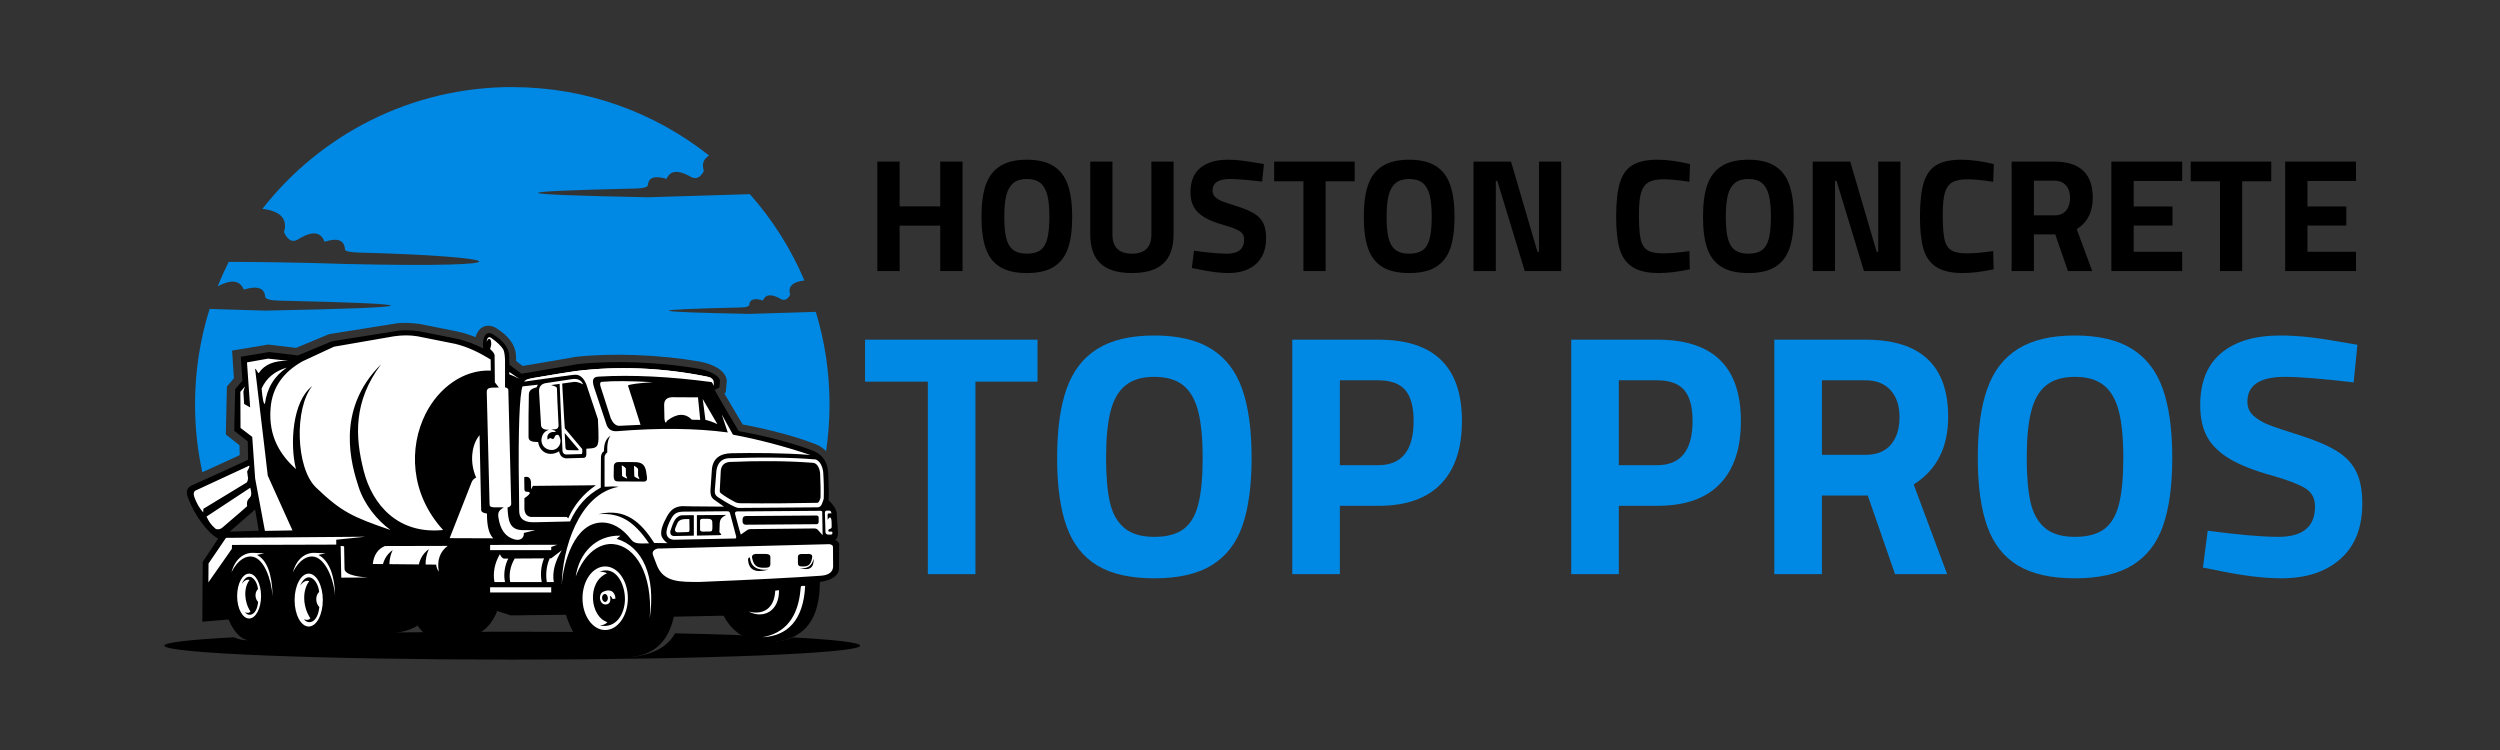 <svg xmlns="http://www.w3.org/2000/svg" xmlns:xlink="http://www.w3.org/1999/xlink" width="500" viewBox="0 0 375 112.5" height="150" preserveAspectRatio="xMidYMid meet"><rect x="0" y="0" width="375" height="112.5" fill="#333333" stroke="none"/><defs><g></g><clipPath id="67b8184b8b"><path d="M 24.637 94 L 129.172 94 L 129.172 98.926 L 24.637 98.926 Z M 24.637 94 " clip-rule="nonzero"></path></clipPath><clipPath id="a52d4373a8"><path d="M 29 13.059 L 125 13.059 L 125 71 L 29 71 Z M 29 13.059 " clip-rule="nonzero"></path></clipPath><clipPath id="aff75b44d6"><path d="M 28 49 L 126 49 L 126 98.926 L 28 98.926 Z M 28 49 " clip-rule="nonzero"></path></clipPath></defs><g clip-path="url(#67b8184b8b)"><path fill="#000000" d="M 76.84 94.754 C 83.578 94.754 90.02 94.805 95.934 94.898 C 95.621 95.879 95.211 97.094 94.703 98.547 C 97.945 98.215 100.129 97.031 101.262 94.996 C 104.723 95.07 107.953 95.16 110.898 95.262 C 111.195 95.332 111.5 95.375 111.809 95.383 L 111.77 95.293 C 113.184 95.344 114.523 95.398 115.793 95.457 C 116.211 95.992 116.414 96.258 116.414 96.258 C 117.34 96.148 118.188 95.93 118.953 95.613 C 125.285 95.957 129.023 96.383 129.023 96.848 C 129.023 98.004 105.66 98.938 76.84 98.938 C 48.02 98.938 24.652 98.004 24.652 96.848 C 24.652 96.375 28.531 95.941 35.078 95.594 C 35.715 95.895 36.461 96.043 37.293 96.035 C 37.738 95.762 38.047 95.566 38.246 95.441 C 47.789 95.02 61.547 94.758 76.84 94.758 Z M 76.84 94.754 " fill-opacity="1" fill-rule="evenodd"></path></g><g clip-path="url(#a52d4373a8)"><path fill="#0089e4" d="M 76.84 13.059 C 61.617 13.059 48.07 20.207 39.359 31.324 C 42.094 31.668 43.176 32.836 42.602 34.824 C 43.219 36.184 44.023 36.48 45.012 35.719 C 46.914 34.617 48.141 34.797 48.688 36.266 C 50.648 35.625 51.664 36.008 51.742 37.41 C 51.82 37.754 52.75 37.836 53.828 37.887 C 76.004 38.445 80.449 40.258 51.766 39.594 C 44.805 39.359 38.562 39.293 34.309 39.281 C 33.707 40.477 33.156 41.703 32.652 42.953 L 32.707 42.918 C 34.703 41.867 35.988 42.043 36.566 43.434 C 38.621 42.828 39.691 43.188 39.77 44.52 C 39.852 44.848 40.461 45.035 41.594 45.086 C 64.871 45.613 64.273 46.113 39.797 46.594 L 31.441 46.34 C 30.02 50.855 29.254 55.66 29.254 60.645 C 29.254 64.141 29.629 67.547 30.348 70.828 C 31.633 70.254 33.43 69.445 35.953 68.266 L 35.926 66.793 L 34.316 65.52 L 33.875 65.172 L 33.887 64.613 L 34.027 58.379 L 34.039 57.969 L 34.301 57.664 L 35.086 56.742 L 34.879 53.605 L 34.812 52.586 L 35.824 52.418 L 40.074 51.707 L 40.242 51.68 L 40.395 51.699 L 44.402 52.184 L 49.23 50.172 L 49.344 50.125 L 49.484 50.102 L 59.547 48.496 L 59.609 48.488 C 60.078 48.438 60.594 48.422 61.148 48.438 C 61.695 48.457 62.277 48.508 62.895 48.586 L 62.961 48.594 C 64.105 48.816 65.371 49.074 66.43 49.289 C 66.973 49.398 67.438 49.492 68.195 49.641 C 69.059 49.805 69.879 50.035 70.656 50.316 C 70.883 50.398 71.109 50.484 71.332 50.574 C 71.43 50.207 71.586 49.859 71.812 49.57 L 71.812 49.574 C 72.172 49.121 72.656 48.848 73.293 48.859 C 73.598 48.867 73.914 48.945 74.238 49.105 L 74.328 49.152 C 76.285 50.352 77.309 51.73 77.395 53.293 L 77.395 53.328 L 77.418 54.152 C 77.719 54.379 78.008 54.598 78.281 54.805 L 78.398 54.895 C 83.676 54.02 86.23 53.547 86.238 53.547 L 86.316 53.531 C 89.004 53.23 92.168 53.141 95.414 53.262 C 98.629 53.383 101.91 53.703 104.871 54.219 C 105.781 54.379 106.75 54.691 107.484 55.109 C 108.309 55.582 108.898 56.219 109.008 57.008 L 109.027 57.133 L 109.012 57.27 L 108.918 58.262 L 108.863 58.867 L 108.641 58.984 C 109.168 59.895 110.066 61.441 111.406 63.672 C 113.398 64.043 115.293 64.473 117.031 64.934 C 119.016 65.457 120.785 66.027 122.254 66.594 C 122.926 66.852 123.477 67.215 123.914 67.664 C 124.254 65.375 124.43 63.035 124.43 60.652 C 124.43 55.828 123.707 51.172 122.371 46.781 L 112.367 47.086 C 96.691 46.777 96.305 46.457 111.215 46.117 C 111.941 46.086 112.332 45.965 112.387 45.758 C 112.438 44.902 113.121 44.672 114.438 45.062 C 114.805 44.168 115.629 44.059 116.91 44.73 C 117.574 45.191 118.113 45.012 118.527 44.188 C 118.148 42.988 118.859 42.281 120.66 42.066 C 118.641 37.305 115.863 32.941 112.484 29.125 L 97.164 29.59 C 75.758 29.172 75.234 28.734 95.594 28.27 C 96.586 28.227 97.117 28.062 97.188 27.777 C 97.258 26.613 98.191 26.297 99.992 26.828 C 100.496 25.609 101.621 25.457 103.367 26.375 C 104.273 27.004 105.012 26.758 105.578 25.633 C 105.246 24.598 105.512 23.832 106.371 23.336 C 98.258 16.906 88 13.066 76.844 13.066 Z M 76.84 13.059 " fill-opacity="1" fill-rule="evenodd"></path></g><g clip-path="url(#aff75b44d6)"><path fill="#000000" d="M 86.559 54.629 C 91.812 54.035 98.922 54.285 104.797 55.309 C 106.277 55.562 107.883 56.27 108.004 57.133 C 108.004 57.133 107.973 57.465 107.91 58.125 C 107.91 58.125 107.676 58.25 107.203 58.504 C 107.203 58.504 108.281 60.449 110.816 64.668 C 115.281 65.469 119.195 66.547 121.961 67.617 C 123.48 68.207 124.164 69.449 124.23 71.023 C 124.285 72.195 124.312 73.129 124.324 73.953 C 124.328 74.273 124.309 74.723 124.281 75.039 C 125.02 75.734 125.43 76.371 125.508 76.953 C 125.508 76.953 125.574 77.969 125.699 80 C 125.664 80.551 125.531 80.828 125.297 81.016 C 125.59 81.133 125.789 81.32 125.887 81.586 C 125.887 81.586 125.871 82.578 125.84 85.41 C 125.82 86.172 124.852 87.094 122.98 87.277 C 122.965 92.645 120.957 95.691 116.203 96.324 C 112.82 96.633 110.082 95.312 108.547 92.355 C 108.547 92.355 106.25 92.402 101.082 92.5 C 99.922 97.566 96.766 98.711 92.438 98.715 C 88.203 98.715 86.16 96.051 84.879 92.215 C 84.879 92.215 82.121 92.246 76.609 92.309 C 76.609 92.309 76.027 92.09 74.578 91.648 C 73.992 93.156 72.641 95.383 69.809 95.516 C 68.984 95.551 67.758 95.617 65.746 95.711 C 64.203 95.656 63.355 94.898 62.629 93.82 C 61.609 94.621 59.043 95.188 55.492 95.332 C 54.695 96.684 53.344 96.852 51.953 96.918 C 51.094 96.961 50.121 97.016 48.27 97.07 C 46.836 97.113 45.367 96.969 44.25 95.945 C 44.25 95.945 42.078 95.996 37.73 96.09 C 36.332 96.102 35.184 95.047 34.281 92.922 C 34.281 92.922 32.969 93.035 30.348 93.254 L 30.406 84.289 L 32.723 80.793 C 31.016 79.871 29.172 77.168 28.281 74.867 C 27.91 74.051 27.867 73.262 28.652 72.875 C 29.703 72.355 32.199 71.316 37.211 68.961 C 37.211 68.961 37.195 68.047 37.164 66.219 C 37.164 66.219 36.484 65.684 35.133 64.613 C 35.133 64.613 35.18 62.535 35.273 58.379 L 36.359 57.102 L 36.125 53.512 L 40.375 52.801 C 43.242 53.148 44.676 53.32 44.676 53.32 C 48.078 51.906 49.777 51.195 49.777 51.195 C 56.484 50.125 59.84 49.59 59.84 49.59 C 60.691 49.5 61.699 49.531 62.863 49.684 C 65.25 50.141 66.867 50.488 68.098 50.727 C 69.691 51.031 71.16 51.594 72.492 52.262 C 72.312 51.352 72.559 49.449 73.855 50.09 C 75.477 51.082 76.316 52.16 76.383 53.328 L 76.414 54.711 C 77.086 55.199 77.688 55.664 78.219 56.059 C 83.809 55.137 86.555 54.629 86.555 54.629 Z M 38.816 79.609 L 34.445 79.75 C 36.996 77.531 38.27 76.418 38.27 76.418 C 38.617 78.469 38.812 79.609 38.812 79.609 Z M 38.816 79.609 " fill-opacity="1" fill-rule="evenodd"></path></g><path fill="#ffffff" d="M 77.879 76.586 C 77.711 66.703 77.82 60.988 78.234 58.52 C 78.27 58.316 78.312 58.129 78.371 57.961 L 80.676 57.703 C 80.551 57.969 80.484 58.102 80.484 58.102 C 79.539 58.34 79.344 58.68 79.328 59.215 C 79.281 61.246 79.266 63.379 79.281 65.613 C 79.324 66.336 80.199 66.27 80.723 66.301 C 80.949 67.914 82.492 68.566 83.867 67.691 C 83.977 68.324 84.316 68.676 84.883 68.754 C 86.52 68.707 87.34 68.684 87.34 68.684 C 87.727 68.727 87.934 68.562 87.953 68.188 C 87.953 67.605 87.953 67.312 87.953 67.312 C 89.234 67.215 89.754 67.305 89.777 65.754 C 89.785 65.172 89.742 63.832 89.688 62.875 C 89.688 62.875 89.102 61.117 87.93 57.605 C 87.547 56.703 86.969 56.094 86.059 56.219 C 85.156 56.344 82.703 56.66 78.621 57.246 C 78.898 56.848 79.34 56.816 80.039 56.695 C 83.012 56.184 85.129 55.836 86.395 55.66 C 92.77 54.879 99.27 55.148 105.891 56.461 C 106.875 56.656 107.18 56.883 107.039 57.879 C 106.922 57.547 106.82 57.359 106.73 57.312 C 100.445 56.477 94.816 56.203 89.844 56.488 C 89.066 56.531 88.723 56.816 89.086 58.02 C 90.379 61.895 91.023 63.828 91.023 63.828 C 91.297 64.441 91.805 64.727 92.535 64.68 C 98.871 64.164 104.414 64.227 109.164 64.867 C 108.566 63.074 108.266 62.176 108.266 62.176 C 109.336 64.129 109.941 65.199 109.941 65.199 C 113.754 65.91 117.582 66.926 121.566 68.246 C 117.594 67.926 112.871 67.922 109.719 67.984 C 108.078 68.02 106.902 68.711 106.777 70.492 C 106.637 72.539 106.566 73.562 106.566 73.562 C 106.555 74.078 106.613 74.59 107.129 74.957 L 108.598 75.996 C 104.66 75.988 102.289 75.922 102.289 75.922 C 101.141 76.016 100.586 76.516 100.059 77.449 C 99.398 78.617 99.082 79.582 99.195 80.246 C 99.258 80.691 99.762 81.305 100.164 81.473 C 98.953 81.457 98.133 81.449 98.133 81.449 C 96.184 78.391 93.836 76.137 89.77 77.129 C 92.965 76.875 95.074 78.141 97.352 81.508 C 95.77 81.516 95.215 81.637 94.613 80.867 C 93.316 79.18 91.836 78.418 90.453 78.379 C 86.129 78.27 84.465 84.527 84.262 87.781 C 84.316 82.496 86.754 74.102 92.812 73.016 C 92.246 72.953 91.535 72.953 90.684 73.016 C 90.684 70.211 90.684 68.812 90.684 68.812 C 90.641 68.41 90.777 68.094 91.086 67.867 C 91.043 66.664 91.207 65.828 91.582 65.363 C 90.918 65.746 90.586 66.516 90.59 67.676 C 90.27 67.883 90.117 68.25 90.141 68.789 C 90.125 71.688 90.117 73.137 90.117 73.137 C 87.941 74.324 86.523 76.004 85.512 78.215 C 82.793 78.297 81.066 78.309 80.195 78.336 C 79.043 78.371 77.855 78.113 77.883 76.582 Z M 33.902 80.676 L 54.809 80.508 L 50.438 80.957 L 50.438 81.691 L 34.801 81.738 L 34.777 82.328 L 31.258 87.355 L 31.281 84.523 Z M 92.5 80.824 C 96.402 81.996 98.387 86.438 97.461 92.727 C 97.934 85.949 95.234 81.941 92.023 81.617 C 90.059 81.418 87.695 82.832 86.359 86.492 C 86.852 82.996 89.371 80.238 93.066 80.352 C 92.691 80.668 92.5 80.824 92.5 80.824 Z M 91.484 89.352 C 91.688 89.488 91.816 89.652 91.871 89.848 C 91.871 89.848 92.031 89.824 92.32 89.801 C 92.262 88.66 91.434 88.273 90.43 88.785 C 90.145 88.926 90.004 89.254 89.992 89.625 C 89.973 90.246 90.43 90.902 91.176 90.605 C 91.535 90.422 91.641 89.988 91.484 89.352 Z M 90.723 89.098 C 90.965 89.098 91.168 89.367 91.18 89.695 C 91.191 90.027 91.004 90.293 90.766 90.293 C 90.527 90.293 90.32 90.027 90.309 89.695 C 90.297 89.367 90.484 89.098 90.723 89.098 Z M 51.617 81.949 C 51.43 81.902 51.258 81.887 51.098 81.902 C 51.16 85.066 51.191 86.648 51.191 86.648 L 55.137 86.625 C 54.383 86.57 51.695 86.352 51.68 85.328 Z M 74.172 87.309 C 73.91 85.98 74.176 84.488 74.98 83.133 C 75.195 83.586 75.422 83.805 75.668 83.793 L 76.246 83.789 C 75.73 84.738 75.562 85.969 75.684 86.91 C 75.699 87.047 75.723 87.176 75.75 87.309 Z M 77.207 83.781 L 81.605 83.754 C 81.129 84.926 81.039 86.195 81.262 87.309 L 76.531 87.309 C 76.316 86.18 76.52 84.918 77.207 83.785 Z M 82.461 83.746 L 82.684 83.746 C 83.738 82.941 84.266 82.539 84.266 82.539 C 83.223 84.246 82.824 85.836 83.066 87.309 L 82.02 87.309 C 81.836 86.176 81.941 84.906 82.461 83.746 Z M 38.547 83.234 C 40.051 84.023 40.828 86.098 40.887 89.445 C 40.68 86.73 39.602 83.941 37.984 83.523 C 37.023 83.273 35.699 83.871 34.723 85.832 C 35.27 83.859 36.527 82.914 37.934 82.926 C 39.066 82.973 39.633 83 39.633 83 C 38.91 83.156 38.547 83.234 38.547 83.234 Z M 47.762 83.234 C 49.262 84.023 50.207 86.098 50.266 89.445 C 50.059 86.73 48.812 83.941 47.199 83.523 C 46.234 83.273 44.914 83.871 43.934 85.832 C 44.48 83.859 45.742 82.914 47.145 82.926 C 48.277 82.973 48.848 83 48.848 83 C 48.121 83.156 47.758 83.234 47.758 83.234 Z M 116.285 88.598 C 116.168 91.246 114.512 92.293 112.293 91.738 C 114.508 92.871 116.895 91.707 116.852 88.527 C 116.426 88.574 116.285 88.598 116.285 88.598 Z M 120.773 87.887 C 120.52 93.012 118.148 95.406 114.348 95.59 C 117.812 94.98 119.727 92.57 120.086 88.359 C 120.133 87.812 120.117 87.887 120.773 87.887 Z M 65.418 84.691 C 65.48 85.137 65.613 85.484 65.82 85.734 C 65.531 84.062 65.973 82.777 67.145 81.883 C 67.145 81.883 64 81.891 57.719 81.906 C 56.66 82.371 56.062 83.27 55.922 84.598 L 57.445 84.613 C 57.688 83.727 58.176 83.027 58.898 82.52 C 58.586 83.184 58.422 83.887 58.41 84.621 L 62.828 84.664 C 63.055 83.688 63.555 82.922 64.332 82.375 C 63.992 83.102 63.828 83.867 63.84 84.676 Z M 39.242 58.281 C 39.383 59.91 39.551 60.672 39.738 60.574 C 40.039 58.23 41.133 56.418 43.02 55.141 C 41.199 55.672 39.941 56.719 39.242 58.281 Z M 43.871 79.562 L 40.164 71.344 C 40.164 71.344 39.453 65.156 38.273 55.375 C 38.387 55.105 38.684 56.156 38.836 55.93 C 39.688 54.664 41.16 54.062 43.258 54.121 L 40.211 53.793 C 40.211 53.793 38.906 54.012 37.047 54.359 L 37.523 61.109 L 36.621 60.594 C 36.621 60.594 36.582 59.98 36.504 58.754 C 36.504 58.754 36.582 58.492 36.738 57.973 C 36.281 58.508 36.055 58.777 36.055 58.777 C 36.07 62.383 36.078 64.188 36.078 64.188 L 37.836 65.531 L 38.273 71.77 L 39.738 79.633 L 43.875 79.562 Z M 37.07 70.73 C 37.516 69.945 37.531 69.691 37.117 69.973 C 31.887 72.398 29.273 73.609 29.273 73.609 C 29.051 73.773 29.004 74.07 29.133 74.508 C 29.465 75.449 29.914 76.234 30.48 76.867 C 30.496 76.508 30.504 76.324 30.504 76.324 C 34.832 73.695 36.996 72.379 36.996 72.379 C 37.109 72.266 37.18 72.062 37.211 71.766 C 37.117 71.074 37.07 70.727 37.07 70.727 Z M 37.07 75.926 C 36.871 74.25 38.094 75.215 37.543 73.16 C 33.164 76.043 30.977 77.484 30.977 77.484 C 31.359 78.266 31.562 78.645 32.348 79.324 C 32.762 79.492 33.078 79.375 33.391 79.109 C 35.695 77.168 37.07 75.926 37.07 75.926 Z M 77.918 56.848 C 77.414 56.5 76.906 56.145 76.398 55.793 L 76.398 56.148 C 76.906 56.332 77.414 56.566 77.918 56.852 Z M 73.598 53.926 C 71.941 52.91 70.207 52.043 68.305 51.582 C 68.305 51.582 66.422 51.203 62.656 50.449 C 61.523 50.258 60.328 50.258 59.066 50.449 C 59.066 50.449 56.074 50.969 50.09 52.008 C 50.09 52.008 48.531 52.73 45.414 54.18 C 42.449 55.82 40.844 58.148 40.59 61.172 C 40.223 65.594 42.156 68.336 44.395 70.371 C 43.465 66.66 43.836 60.199 46.836 57.91 C 44.152 61.199 44.34 70.188 47.406 73.129 C 51.195 76.77 52.891 77.555 58.574 79.5 C 56.59 78.051 54.652 75.695 53.801 73.07 C 52.777 69.914 50.168 61.57 57.156 54.652 C 53.027 60.176 53.215 65.434 54.574 70.695 C 55.863 75.703 59.699 80.191 66.465 79.5 C 61.469 74.012 61.332 67.062 63.836 62.078 C 65.801 58.172 69.512 55.418 73.621 55.586 Z M 105.812 62.98 C 105.512 60.582 105.371 59.527 105.387 59.816 C 106.867 62.352 107.609 63.621 107.609 63.621 C 106.879 63.285 106.281 63.074 105.812 62.98 Z M 99.672 62.887 C 99.766 63.457 99.891 63.539 100.047 63.125 C 101.527 61.984 102.773 61.93 103.781 62.961 C 103.781 62.961 104.199 62.969 105.031 62.98 C 105.031 62.98 104.922 61.855 104.699 59.605 C 104.699 59.605 103.41 59.598 100.828 59.582 C 100.023 59.613 99.621 60 99.621 60.738 C 99.652 62.172 99.668 62.887 99.668 62.887 Z M 71.934 65.273 C 70.742 66.691 70.395 69.328 71.422 71.629 C 71.066 71.816 70.836 72.062 70.734 72.359 C 68.543 77.934 67.449 80.723 67.449 80.723 C 71.816 80.738 73.996 80.746 73.996 80.746 C 73.352 80.141 73.035 78.906 73.043 77.035 C 72.473 76.961 72.188 76.781 72.176 76.492 C 72.016 69.012 71.934 65.273 71.934 65.273 Z M 78.574 79.941 C 78.645 80.676 78.062 81.168 77.152 80.906 C 75.777 80.504 75.016 79.418 74.754 77.555 C 74.633 76.68 75.027 76.48 75.562 76.105 C 75.562 76.105 74.926 76.102 73.98 76.094 C 73.582 76.031 73.441 75.977 73.434 75.598 L 73.012 58.742 C 73.043 58.051 73.688 58.16 74.832 58.129 L 74.23 57.352 L 74.188 53.27 C 74.137 53.027 73.973 52.781 73.629 52.473 C 73.48 52.34 73.516 52.305 73.574 52.137 C 73.684 51.848 73.715 51.527 73.656 51.211 C 73.539 50.578 73.105 50.816 73.004 51.34 C 72.996 50.922 73.188 50.355 73.664 50.676 C 74.562 51.285 75.238 51.969 75.488 52.41 C 75.633 52.703 75.723 53.215 75.754 53.949 C 75.754 56.609 75.754 58.105 75.754 58.105 C 76.031 58.129 76.246 58.297 76.25 58.508 C 76.516 68.863 76.652 74.484 76.68 75.562 C 76.688 75.883 76.383 76.09 76.129 76.117 C 76.219 77.973 76.363 79.52 78.434 79.52 C 79.676 79.52 80.297 79.52 80.297 79.52 C 79.148 79.801 78.574 79.945 78.574 79.945 Z M 124.781 80.156 C 124.559 80.207 123.844 80.316 123.82 79.816 C 123.805 79.445 123.797 78.48 123.734 77.051 C 123.727 76.879 123.727 76.625 123.957 76.598 C 124.152 76.594 124.293 76.59 124.379 76.59 C 124.582 76.582 124.684 76.77 124.715 77.004 C 124.297 77.023 124.129 76.949 124.137 77.266 C 124.141 77.633 124.156 77.973 124.156 77.973 C 124.27 77.816 124.336 77.566 124.543 77.648 C 124.648 77.637 124.715 77.848 124.738 78.281 C 124.746 78.809 124.75 79.07 124.75 79.07 C 124.691 79.453 124.297 79.227 124.246 79.566 C 124.223 79.691 124.301 79.766 124.527 79.746 C 124.73 79.727 124.875 79.746 124.863 79.891 C 124.859 79.949 124.867 80.055 124.781 80.156 Z M 103.012 79.812 C 102.75 79.82 102.355 79.84 101.621 79.859 C 101.188 79.793 101.188 79.449 101.34 79.102 C 101.398 78.957 101.496 78.738 101.621 78.445 C 101.941 77.773 102.773 77.867 103.406 77.859 C 103.406 78.672 103.426 79.168 103.426 79.449 C 103.426 79.812 103.332 79.805 103.012 79.812 Z M 106.855 79.305 C 106.871 79.055 106.863 78.695 106.84 78.23 C 106.82 77.969 106.613 77.832 106.211 77.816 C 106.211 77.816 106.039 77.816 105.344 77.816 C 105.219 77.824 105.004 77.906 105.008 78.098 C 105.016 79.086 105.012 79.492 105.012 79.492 C 105.027 79.629 105.164 79.738 105.406 79.742 C 105.906 79.73 106.09 79.734 106.316 79.727 C 106.684 79.719 106.832 79.746 106.855 79.305 Z M 110.359 80.219 C 110.48 80.602 110.453 80.785 110.277 80.773 C 110.277 80.773 107.203 80.836 101.051 80.961 C 100.309 80.898 99.914 80.441 99.977 79.73 C 100.023 79.227 100.258 78.578 100.688 77.785 C 101.18 76.867 101.75 76.746 102.73 76.742 C 106.406 76.723 108.418 76.688 109 76.688 C 109.414 76.688 109.445 76.77 109.539 77.121 C 110.086 79.188 110.359 80.219 110.359 80.219 Z M 100.547 79.664 C 100.777 78.973 100.945 78.477 101.219 78.008 C 101.488 77.578 101.898 77.289 102.422 77.289 L 104.074 77.277 L 104.074 80.348 L 101.062 80.406 C 100.629 80.34 100.516 80.086 100.543 79.664 Z M 104.535 77.273 L 108.918 77.242 C 108.199 77.621 107.965 77.898 107.949 78.648 C 107.934 79.605 107.902 79.805 107.902 79.805 C 108.18 80.199 108.363 80.219 107.961 80.273 L 104.535 80.34 Z M 123.332 76.785 L 123.391 80.281 C 123.391 80.281 123.152 80.016 122.68 79.48 C 122.488 79.277 122.309 79.266 122.047 79.27 C 121.496 79.273 118.371 79.305 112.664 79.363 C 112.418 79.359 112.207 79.422 112.027 79.551 C 112.027 79.551 111.922 79.637 111.117 80.188 C 111.117 80.188 110.855 79.398 110.277 77.152 C 110.219 76.918 110.238 76.758 110.539 76.715 C 118.379 76.648 122.336 76.625 123.047 76.621 C 123.156 76.621 123.32 76.641 123.332 76.785 Z M 111.836 77.406 L 122.5 77.328 C 122.664 77.328 122.797 77.457 122.797 77.621 L 122.797 78.32 C 122.797 78.488 122.656 78.625 122.488 78.629 L 111.836 78.707 C 111.59 78.707 111.387 78.508 111.387 78.262 L 111.387 77.859 C 111.387 77.609 111.59 77.406 111.836 77.406 Z M 107.23 73.43 L 107.461 70.594 C 107.633 69.457 108.211 68.84 109.199 68.738 C 114.391 68.559 118.781 68.617 122.367 68.918 C 122.961 69.188 123.332 69.801 123.477 70.758 C 123.566 72 123.605 73.543 123.559 74.82 C 123.371 75.328 123.25 76.094 122.668 76.098 C 114.719 76.16 110.742 76.191 110.742 76.191 C 110.238 76.109 109.227 75.57 107.703 74.578 C 107.234 74.273 107.188 73.938 107.23 73.426 Z M 123.02 71.059 C 123.09 72.617 123.105 73.719 123.082 74.668 C 122.93 75.172 122.766 75.426 122.598 75.422 C 119.387 75.477 115.5 75.543 110.965 75.484 C 110.684 75.469 110.461 75.414 110.305 75.328 C 109.32 74.812 108.594 74.359 108.117 73.973 C 108 73.867 107.949 73.746 107.965 73.605 C 107.965 73.605 108.016 72.605 108.117 70.605 C 108.207 69.801 108.652 69.363 109.453 69.293 C 114.008 69.098 118.152 69.133 121.957 69.422 C 122.672 69.473 122.992 70.453 123.02 71.059 Z M 84.988 77.539 C 85.199 77.664 85.273 77.758 85.203 77.82 C 86.109 75.746 87.504 74.07 89.383 72.789 C 89.383 72.789 86.234 72.82 79.934 72.883 C 79.934 72.883 79.848 73.059 79.676 73.402 C 79.676 73.402 79.668 73.168 79.652 72.695 C 79.68 71.992 79.531 71.359 78.637 71.562 C 78.652 72.773 78.66 73.379 78.66 73.379 C 78.707 73.801 78.91 73.754 79.133 73.766 C 80.016 73.832 78.883 74.57 78.66 74.727 C 78.66 75.781 78.66 76.309 78.66 76.309 C 78.703 77.047 79.027 77.457 79.629 77.539 C 83.203 77.539 84.988 77.539 84.988 77.539 Z M 93.883 71.281 C 94.094 71.703 94.133 71.867 94 71.766 C 93.652 71.633 93.426 71.5 93.312 71.375 C 93.312 71.375 93.297 70.848 93.266 69.793 C 93.66 70 93.863 70.176 93.879 70.312 C 93.879 70.961 93.879 71.281 93.879 71.281 Z M 95.711 71.352 C 95.926 71.773 95.965 71.938 95.828 71.836 C 95.484 71.703 95.258 71.574 95.145 71.445 C 95.145 71.445 95.129 70.918 95.098 69.863 C 95.488 70.074 95.695 70.246 95.711 70.383 C 95.711 71.031 95.711 71.352 95.711 71.352 Z M 92.051 71.48 L 92.074 69.887 C 92.098 69.543 92.344 69.332 92.676 69.309 C 94.488 69.301 95.324 69.32 95.324 69.32 C 96.816 69.363 96.887 70.34 97.031 71.484 C 97.07 71.809 97.113 72.16 96.656 72.238 C 94.746 72.227 93.496 72.219 92.902 72.215 C 92.352 72.215 92.102 72.191 92.051 71.48 Z M 92.051 71.48 " fill-opacity="1" fill-rule="evenodd"></path><path fill="#ffffff" d="M 79.086 57.016 C 79.332 56.867 79.645 56.758 80.031 56.691 C 83.008 56.18 85.125 55.836 86.387 55.656 C 92.766 54.879 99.266 55.148 105.887 56.461 C 106.25 56.535 106.523 56.609 106.715 56.73 C 100.852 55.703 95.012 55.391 89.203 55.801 C 88.621 55.863 88.375 56.469 88.422 57.289 C 88.031 56.395 87.523 55.977 86.91 56.039 Z M 79.086 57.016 " fill-opacity="1" fill-rule="evenodd"></path><path fill="#ffffff" d="M 83.785 63.781 C 83.605 60.586 83.562 58.809 83.535 58.195 C 83.469 58.012 83.293 57.953 82.648 57.758 L 83.945 57.582 C 84.223 64.328 84.375 67.68 84.375 67.68 C 84.453 68.008 84.645 68.172 84.941 68.176 C 86.484 68.129 87.258 68.105 87.258 68.105 C 87.352 68.023 87.375 67.77 87.328 67.352 C 87.328 67.352 86.527 66.398 84.719 64.242 C 84.719 64.242 84.551 61.922 84.328 57.531 L 86.121 57.285 C 86.551 57.27 86.996 57.398 87.469 57.664 C 87.203 57.02 86.656 56.754 85.84 56.863 C 83.148 57.27 81.801 57.477 81.801 57.477 C 81.168 57.613 80.852 58.016 80.855 58.68 C 81.059 62.16 81.164 63.902 81.164 63.902 C 81.262 64.215 81.504 64.395 81.895 64.445 C 82.242 64.461 82.391 64.469 82.332 64.469 C 81.629 64.699 81.258 65.223 81.211 66.039 C 81.254 67.059 82.051 67.512 82.805 67.5 C 83.801 67.484 84.504 66.242 83.762 65.246 C 82.898 65.062 83.445 66.254 82.535 65.695 C 82.273 65.859 82.145 65.941 82.145 65.941 C 81.918 65.168 82.504 64.73 83.184 64.797 C 83.492 64.77 83.363 64.617 82.961 64.5 C 82.578 64.473 82.609 64.43 83.312 64.383 C 83.684 64.34 83.793 64.059 83.785 63.781 Z M 86.598 67.547 C 86.387 67.543 86.008 67.531 85.207 67.52 C 84.93 67.5 84.855 67.398 84.82 67.152 C 84.82 67.152 84.789 66.445 84.703 64.957 C 85.809 66.266 86.461 67.023 86.691 67.293 C 86.836 67.461 86.914 67.551 86.598 67.547 Z M 86.598 67.547 " fill-opacity="1" fill-rule="evenodd"></path><path fill="#ffffff" d="M 104.914 87.293 C 112.742 86.973 118.758 86.664 122.961 86.371 C 124.234 86.316 124.902 85.867 124.969 85.027 C 124.969 85.027 124.961 84.016 124.945 82.004 C 124.914 81.809 124.738 81.68 124.426 81.625 C 124.426 81.625 115.824 81.848 98.629 82.285 C 97.992 82.465 97.773 82.812 97.969 83.328 C 98.215 83.988 98.34 84.289 98.496 84.703 C 99.504 87.418 102.082 87.277 104.914 87.293 Z M 112.211 83.984 C 112.309 85.492 113.312 85.98 115.234 85.449 C 113.539 85.598 112.621 84.988 112.484 83.617 C 112.289 83.613 112.199 83.734 112.211 83.984 Z M 122.051 83.785 C 122.113 85.195 121.398 85.664 119.914 85.191 C 121.082 85.383 121.793 84.914 122.051 83.785 Z M 73.516 81.738 L 83.582 81.715 L 82.684 82.043 L 82.684 82.516 L 73.52 82.516 L 73.52 81.738 Z M 73.516 88.09 L 82.684 88.09 L 82.684 88.871 L 73.516 88.871 Z M 120.109 84.953 C 119.855 84.945 119.719 84.805 119.691 84.527 C 119.691 84.527 119.691 84.176 119.688 83.477 C 119.707 83.23 119.895 83.102 120.246 83.098 C 120.246 83.098 120.625 83.098 121.387 83.094 C 121.766 83.125 121.906 83.34 121.805 83.738 C 121.594 84.844 121.121 85.031 120.109 84.953 Z M 115.023 85.145 C 115.348 85.137 115.527 84.98 115.555 84.672 C 115.555 84.672 115.555 84.285 115.555 83.504 C 115.527 83.23 115.285 83.094 114.832 83.09 C 114.832 83.09 114.348 83.09 113.375 83.09 C 112.891 83.133 112.711 83.371 112.844 83.812 C 113.121 85.039 113.73 85.242 115.023 85.145 Z M 115.023 85.145 " fill-opacity="1" fill-rule="evenodd"></path><path fill="#ffffff" d="M 46.309 86.043 C 47.477 86.043 48.422 87.82 48.422 90.012 C 48.422 92.203 47.477 93.98 46.309 93.98 C 45.141 93.98 44.191 92.203 44.191 90.012 C 44.191 87.82 45.141 86.043 46.309 86.043 Z M 90.777 84.965 C 92.656 84.965 94.18 87.098 94.18 89.734 C 94.18 92.371 92.656 94.504 90.777 94.504 C 88.898 94.504 87.375 92.371 87.375 89.734 C 87.375 87.098 88.898 84.965 90.777 84.965 Z M 91.109 93.324 C 90.715 93.742 90.355 93.762 89.953 93.82 C 92.48 94.34 93.703 92.023 93.742 89.949 C 93.785 87.605 92.34 84.75 89.93 85.766 C 90.441 85.738 90.949 85.895 91.039 86.004 C 87.965 87.305 88.508 92.52 91.109 93.324 Z M 45.586 92.895 C 46.113 93.051 46.309 93.004 46.555 92.75 C 45.379 90.992 45.328 88.512 46.391 87.176 C 45.949 87.012 45.492 87.215 45.02 87.84 C 46.062 85.473 47.668 86.887 47.875 88.785 C 47.246 89.371 47.336 90.512 47.898 91.051 C 47.676 93.367 46.305 93.785 45.586 92.895 Z M 45.586 92.895 " fill-opacity="1" fill-rule="evenodd"></path><path fill="#ffffff" d="M 37.367 86.043 C 38.355 86.043 39.16 87.551 39.16 89.41 C 39.16 91.27 38.355 92.777 37.367 92.777 C 36.375 92.777 35.57 91.27 35.57 89.41 C 35.57 87.551 36.375 86.043 37.367 86.043 Z M 36.754 91.852 C 37.199 91.988 37.367 91.945 37.574 91.734 C 36.578 90.238 36.535 88.133 37.434 87.004 C 37.062 86.863 36.676 87.035 36.273 87.566 C 37.16 85.559 38.52 86.758 38.699 88.367 C 38.164 88.863 38.238 89.832 38.719 90.289 C 38.527 92.258 37.367 92.609 36.754 91.852 Z M 36.754 91.852 " fill-opacity="1" fill-rule="evenodd"></path><path fill="#ffffff" d="M 87.633 78.672 C 90.148 76.57 93.551 77.523 96.348 80.965 C 95.676 80.965 95.25 80.863 95.074 80.656 C 92.977 78.469 90.625 76.727 87.633 78.672 Z M 87.633 78.672 " fill-opacity="1" fill-rule="evenodd"></path><path fill="#ffffff" d="M 94.191 57.828 C 94.473 57.637 95.719 57.473 97.922 57.324 C 94.477 57.137 91.965 57.121 90.383 57.27 C 90.059 57.246 89.949 57.457 90.059 57.902 C 91.098 61.145 91.621 62.766 91.621 62.766 C 91.93 63.457 92.332 63.828 92.828 63.875 C 94.996 63.773 96.082 63.723 96.082 63.723 C 95.348 61.387 94.719 59.418 94.191 57.824 Z M 94.191 57.828 " fill-opacity="1" fill-rule="evenodd"></path><path fill="#ffffff" d="M 74.121 52.117 C 73.973 52.293 73.785 52.48 73.793 52.234 C 73.961 52.047 74.051 51.75 74.062 51.348 C 74.523 51.664 74.867 51.949 75.094 52.191 C 75.445 52.566 75.516 53.73 75.379 53.801 C 75.199 53.023 74.922 52.379 74.121 52.117 Z M 74.121 52.117 " fill-opacity="1" fill-rule="evenodd"></path><g fill="#000000" fill-opacity="1"><g transform="translate(129.818, 40.66)"><g><path d="M 14.562 -16.422 L 14.562 0 L 11.219 0 L 11.219 -6.812 L 5.125 -6.812 L 5.125 0 L 1.781 0 L 1.781 -16.422 L 5.125 -16.422 L 5.125 -9.703 L 11.219 -9.703 L 11.219 -16.422 Z M 14.562 -16.422 "></path></g></g></g><g fill="#000000" fill-opacity="1"><g transform="translate(146.159, 40.66)"><g><path d="M 7.875 0.297 C 6.219 0.297 4.891 0 3.891 -0.594 C 2.891 -1.195 2.164 -2.113 1.719 -3.344 C 1.281 -4.57 1.062 -6.172 1.062 -8.141 C 1.062 -10.117 1.281 -11.727 1.719 -12.969 C 2.164 -14.219 2.891 -15.148 3.891 -15.766 C 4.891 -16.391 6.219 -16.703 7.875 -16.703 C 9.531 -16.703 10.852 -16.391 11.844 -15.766 C 12.844 -15.148 13.562 -14.219 14 -12.969 C 14.445 -11.727 14.672 -10.117 14.672 -8.141 C 14.672 -6.203 14.457 -4.617 14.031 -3.391 C 13.602 -2.172 12.891 -1.25 11.891 -0.625 C 10.898 -0.008 9.562 0.297 7.875 0.297 Z M 7.875 -2.609 C 8.738 -2.609 9.414 -2.785 9.906 -3.141 C 10.395 -3.504 10.738 -4.082 10.938 -4.875 C 11.145 -5.676 11.25 -6.766 11.25 -8.141 C 11.25 -9.504 11.145 -10.594 10.938 -11.406 C 10.727 -12.219 10.379 -12.82 9.891 -13.219 C 9.398 -13.613 8.727 -13.812 7.875 -13.812 C 7.02 -13.812 6.348 -13.613 5.859 -13.219 C 5.367 -12.82 5.016 -12.219 4.797 -11.406 C 4.586 -10.594 4.484 -9.504 4.484 -8.141 C 4.484 -6.867 4.57 -5.836 4.75 -5.047 C 4.926 -4.254 5.258 -3.648 5.75 -3.234 C 6.25 -2.816 6.957 -2.609 7.875 -2.609 Z M 7.875 -2.609 "></path></g></g></g><g fill="#000000" fill-opacity="1"><g transform="translate(161.896, 40.66)"><g><path d="M 7.891 0.297 C 5.785 0.297 4.219 -0.176 3.188 -1.125 C 2.156 -2.082 1.641 -3.555 1.641 -5.547 L 1.641 -16.422 L 4.969 -16.422 L 4.969 -5.484 C 4.969 -3.566 5.941 -2.609 7.891 -2.609 C 9.836 -2.609 10.812 -3.566 10.812 -5.484 L 10.812 -16.422 L 14.141 -16.422 L 14.141 -5.547 C 14.141 -3.555 13.625 -2.082 12.594 -1.125 C 11.57 -0.176 10.004 0.297 7.891 0.297 Z M 7.891 0.297 "></path></g></g></g><g fill="#000000" fill-opacity="1"><g transform="translate(177.681, 40.66)"><g><path d="M 6.562 0.297 C 5.312 0.297 3.773 0.098 1.953 -0.297 L 1.094 -0.453 L 1.422 -3.047 C 3.578 -2.754 5.227 -2.609 6.375 -2.609 C 8.082 -2.609 8.938 -3.316 8.938 -4.734 C 8.938 -5.305 8.707 -5.727 8.25 -6 C 7.801 -6.281 7.047 -6.57 5.984 -6.875 C 4.711 -7.227 3.711 -7.625 2.984 -8.062 C 2.254 -8.5 1.723 -9.016 1.391 -9.609 C 1.055 -10.203 0.891 -10.941 0.891 -11.828 C 0.891 -13.441 1.379 -14.656 2.359 -15.469 C 3.348 -16.289 4.727 -16.703 6.5 -16.703 C 7.188 -16.703 7.898 -16.656 8.641 -16.562 C 9.379 -16.477 10.469 -16.305 11.906 -16.047 L 11.641 -13.422 C 9.43 -13.68 7.828 -13.812 6.828 -13.812 C 5.078 -13.812 4.203 -13.227 4.203 -12.062 C 4.203 -11.664 4.344 -11.336 4.625 -11.078 C 4.914 -10.816 5.281 -10.602 5.719 -10.438 C 6.156 -10.27 6.891 -10.023 7.922 -9.703 C 9.023 -9.348 9.883 -8.977 10.5 -8.594 C 11.113 -8.207 11.555 -7.727 11.828 -7.156 C 12.098 -6.582 12.234 -5.848 12.234 -4.953 C 12.234 -3.254 11.723 -1.953 10.703 -1.047 C 9.68 -0.148 8.301 0.297 6.562 0.297 Z M 6.562 0.297 "></path></g></g></g><g fill="#000000" fill-opacity="1"><g transform="translate(190.812, 40.66)"><g><path d="M 4.703 -13.469 L 0.312 -13.469 L 0.312 -16.422 L 12.391 -16.422 L 12.391 -13.469 L 8.031 -13.469 L 8.031 0 L 4.703 0 Z M 4.703 -13.469 "></path></g></g></g><g fill="#000000" fill-opacity="1"><g transform="translate(203.508, 40.66)"><g><path d="M 7.875 0.297 C 6.219 0.297 4.891 0 3.891 -0.594 C 2.891 -1.195 2.164 -2.113 1.719 -3.344 C 1.281 -4.57 1.062 -6.172 1.062 -8.141 C 1.062 -10.117 1.281 -11.727 1.719 -12.969 C 2.164 -14.219 2.891 -15.148 3.891 -15.766 C 4.891 -16.391 6.219 -16.703 7.875 -16.703 C 9.531 -16.703 10.852 -16.391 11.844 -15.766 C 12.844 -15.148 13.562 -14.219 14 -12.969 C 14.445 -11.727 14.672 -10.117 14.672 -8.141 C 14.672 -6.203 14.457 -4.617 14.031 -3.391 C 13.602 -2.172 12.891 -1.25 11.891 -0.625 C 10.898 -0.008 9.562 0.297 7.875 0.297 Z M 7.875 -2.609 C 8.738 -2.609 9.414 -2.785 9.906 -3.141 C 10.395 -3.504 10.738 -4.082 10.938 -4.875 C 11.145 -5.676 11.25 -6.766 11.25 -8.141 C 11.25 -9.504 11.145 -10.594 10.938 -11.406 C 10.727 -12.219 10.379 -12.82 9.891 -13.219 C 9.398 -13.613 8.727 -13.812 7.875 -13.812 C 7.02 -13.812 6.348 -13.613 5.859 -13.219 C 5.367 -12.82 5.016 -12.219 4.797 -11.406 C 4.586 -10.594 4.484 -9.504 4.484 -8.141 C 4.484 -6.867 4.57 -5.836 4.75 -5.047 C 4.926 -4.254 5.258 -3.648 5.75 -3.234 C 6.25 -2.816 6.957 -2.609 7.875 -2.609 Z M 7.875 -2.609 "></path></g></g></g><g fill="#000000" fill-opacity="1"><g transform="translate(219.245, 40.66)"><g><path d="M 14.938 -16.422 L 14.938 0 L 9.469 0 L 5.359 -13.516 L 5.125 -13.516 L 5.125 0 L 1.781 0 L 1.781 -16.422 L 7.406 -16.422 L 11.375 -2.891 L 11.609 -2.891 L 11.609 -16.422 Z M 14.938 -16.422 "></path></g></g></g><g fill="#000000" fill-opacity="1"><g transform="translate(235.972, 40.66)"><g></g></g></g><g fill="#000000" fill-opacity="1"><g transform="translate(241.282, 40.66)"><g><path d="M 7.578 0.297 C 5.836 0.297 4.5 -0.008 3.562 -0.625 C 2.633 -1.238 2 -2.145 1.656 -3.344 C 1.312 -4.539 1.141 -6.141 1.141 -8.141 C 1.141 -10.328 1.328 -12.031 1.703 -13.25 C 2.078 -14.477 2.707 -15.359 3.594 -15.891 C 4.477 -16.43 5.719 -16.703 7.312 -16.703 C 8.781 -16.703 10.414 -16.484 12.219 -16.047 L 12.125 -13.391 C 10.531 -13.641 9.234 -13.766 8.234 -13.766 C 7.223 -13.766 6.457 -13.602 5.938 -13.281 C 5.426 -12.957 5.066 -12.426 4.859 -11.688 C 4.66 -10.957 4.562 -9.926 4.562 -8.594 L 4.562 -7.703 C 4.594 -6.316 4.691 -5.281 4.859 -4.594 C 5.035 -3.914 5.367 -3.422 5.859 -3.109 C 6.359 -2.805 7.125 -2.656 8.156 -2.656 C 9.25 -2.656 10.57 -2.77 12.125 -3 L 12.188 -0.266 C 10.438 0.109 8.898 0.297 7.578 0.297 Z M 7.578 0.297 "></path></g></g></g><g fill="#000000" fill-opacity="1"><g transform="translate(254.388, 40.66)"><g><path d="M 7.875 0.297 C 6.219 0.297 4.891 0 3.891 -0.594 C 2.891 -1.195 2.164 -2.113 1.719 -3.344 C 1.281 -4.57 1.062 -6.172 1.062 -8.141 C 1.062 -10.117 1.281 -11.727 1.719 -12.969 C 2.164 -14.219 2.891 -15.148 3.891 -15.766 C 4.891 -16.391 6.219 -16.703 7.875 -16.703 C 9.531 -16.703 10.852 -16.391 11.844 -15.766 C 12.844 -15.148 13.562 -14.219 14 -12.969 C 14.445 -11.727 14.672 -10.117 14.672 -8.141 C 14.672 -6.203 14.457 -4.617 14.031 -3.391 C 13.602 -2.172 12.891 -1.25 11.891 -0.625 C 10.898 -0.008 9.562 0.297 7.875 0.297 Z M 7.875 -2.609 C 8.738 -2.609 9.414 -2.785 9.906 -3.141 C 10.395 -3.504 10.738 -4.082 10.938 -4.875 C 11.145 -5.676 11.25 -6.766 11.25 -8.141 C 11.25 -9.504 11.145 -10.594 10.938 -11.406 C 10.727 -12.219 10.379 -12.82 9.891 -13.219 C 9.398 -13.613 8.727 -13.812 7.875 -13.812 C 7.02 -13.812 6.348 -13.613 5.859 -13.219 C 5.367 -12.82 5.016 -12.219 4.797 -11.406 C 4.586 -10.594 4.484 -9.504 4.484 -8.141 C 4.484 -6.867 4.57 -5.836 4.75 -5.047 C 4.926 -4.254 5.258 -3.648 5.75 -3.234 C 6.25 -2.816 6.957 -2.609 7.875 -2.609 Z M 7.875 -2.609 "></path></g></g></g><g fill="#000000" fill-opacity="1"><g transform="translate(270.126, 40.66)"><g><path d="M 14.938 -16.422 L 14.938 0 L 9.469 0 L 5.359 -13.516 L 5.125 -13.516 L 5.125 0 L 1.781 0 L 1.781 -16.422 L 7.406 -16.422 L 11.375 -2.891 L 11.609 -2.891 L 11.609 -16.422 Z M 14.938 -16.422 "></path></g></g></g><g fill="#000000" fill-opacity="1"><g transform="translate(286.853, 40.66)"><g><path d="M 7.578 0.297 C 5.836 0.297 4.5 -0.008 3.562 -0.625 C 2.633 -1.238 2 -2.145 1.656 -3.344 C 1.312 -4.539 1.141 -6.141 1.141 -8.141 C 1.141 -10.328 1.328 -12.031 1.703 -13.25 C 2.078 -14.477 2.707 -15.359 3.594 -15.891 C 4.477 -16.43 5.719 -16.703 7.312 -16.703 C 8.781 -16.703 10.414 -16.484 12.219 -16.047 L 12.125 -13.391 C 10.531 -13.641 9.234 -13.766 8.234 -13.766 C 7.223 -13.766 6.457 -13.602 5.938 -13.281 C 5.426 -12.957 5.066 -12.426 4.859 -11.688 C 4.66 -10.957 4.562 -9.926 4.562 -8.594 L 4.562 -7.703 C 4.594 -6.316 4.691 -5.281 4.859 -4.594 C 5.035 -3.914 5.367 -3.422 5.859 -3.109 C 6.359 -2.805 7.125 -2.656 8.156 -2.656 C 9.25 -2.656 10.57 -2.77 12.125 -3 L 12.188 -0.266 C 10.438 0.109 8.898 0.297 7.578 0.297 Z M 7.578 0.297 "></path></g></g></g><g fill="#000000" fill-opacity="1"><g transform="translate(299.959, 40.66)"><g><path d="M 1.781 -16.422 L 8.156 -16.422 C 12.02 -16.422 13.953 -14.617 13.953 -11.016 C 13.953 -8.867 13.148 -7.289 11.547 -6.281 L 13.875 0 L 10.234 0 L 8.328 -5.5 L 5.125 -5.5 L 5.125 0 L 1.781 0 Z M 8.203 -8.359 C 8.961 -8.359 9.539 -8.594 9.938 -9.062 C 10.344 -9.539 10.547 -10.18 10.547 -10.984 C 10.547 -11.785 10.336 -12.414 9.922 -12.875 C 9.504 -13.332 8.914 -13.562 8.156 -13.562 L 5.125 -13.562 L 5.125 -8.359 Z M 8.203 -8.359 "></path></g></g></g><g fill="#000000" fill-opacity="1"><g transform="translate(314.924, 40.66)"><g><path d="M 5.125 -13.516 L 5.125 -9.688 L 10.953 -9.688 L 10.953 -6.828 L 5.125 -6.828 L 5.125 -2.891 L 12.406 -2.891 L 12.406 0 L 1.781 0 L 1.781 -16.422 L 12.406 -16.422 L 12.406 -13.516 Z M 5.125 -13.516 "></path></g></g></g><g fill="#000000" fill-opacity="1"><g transform="translate(328.296, 40.66)"><g><path d="M 4.703 -13.469 L 0.312 -13.469 L 0.312 -16.422 L 12.391 -16.422 L 12.391 -13.469 L 8.031 -13.469 L 8.031 0 L 4.703 0 Z M 4.703 -13.469 "></path></g></g></g><g fill="#000000" fill-opacity="1"><g transform="translate(340.992, 40.66)"><g><path d="M 5.125 -13.516 L 5.125 -9.688 L 10.953 -9.688 L 10.953 -6.828 L 5.125 -6.828 L 5.125 -2.891 L 12.406 -2.891 L 12.406 0 L 1.781 0 L 1.781 -16.422 L 12.406 -16.422 L 12.406 -13.516 Z M 5.125 -13.516 "></path></g></g></g><g fill="#0089e4" fill-opacity="1"><g transform="translate(129.082, 86.122)"><g><path d="M 10.094 -28.875 L 0.672 -28.875 L 0.672 -35.172 L 26.547 -35.172 L 26.547 -28.875 L 17.234 -28.875 L 17.234 0 L 10.094 0 Z M 10.094 -28.875 "></path></g></g></g><g fill="#0089e4" fill-opacity="1"><g transform="translate(156.288, 86.122)"><g><path d="M 16.859 0.625 C 13.305 0.625 10.461 -0.008 8.328 -1.281 C 6.191 -2.562 4.648 -4.52 3.703 -7.156 C 2.754 -9.801 2.281 -13.227 2.281 -17.438 C 2.281 -21.676 2.754 -25.129 3.703 -27.797 C 4.648 -30.473 6.191 -32.473 8.328 -33.797 C 10.461 -35.129 13.305 -35.797 16.859 -35.797 C 20.41 -35.797 23.254 -35.129 25.391 -33.797 C 27.535 -32.473 29.082 -30.473 30.031 -27.797 C 30.977 -25.129 31.453 -21.676 31.453 -17.438 C 31.453 -13.289 30.992 -9.906 30.078 -7.281 C 29.172 -4.664 27.645 -2.691 25.5 -1.359 C 23.363 -0.035 20.484 0.625 16.859 0.625 Z M 16.859 -5.594 C 18.723 -5.594 20.18 -5.977 21.234 -6.75 C 22.285 -7.531 23.023 -8.77 23.453 -10.469 C 23.891 -12.176 24.109 -14.5 24.109 -17.438 C 24.109 -20.363 23.883 -22.695 23.438 -24.438 C 22.988 -26.188 22.238 -27.484 21.188 -28.328 C 20.133 -29.172 18.691 -29.594 16.859 -29.594 C 15.035 -29.594 13.598 -29.172 12.547 -28.328 C 11.492 -27.484 10.742 -26.188 10.297 -24.438 C 9.848 -22.695 9.625 -20.363 9.625 -17.438 C 9.625 -14.707 9.812 -12.5 10.188 -10.812 C 10.57 -9.125 11.289 -7.832 12.344 -6.938 C 13.395 -6.039 14.898 -5.594 16.859 -5.594 Z M 16.859 -5.594 "></path></g></g></g><g fill="#0089e4" fill-opacity="1"><g transform="translate(190.011, 86.122)"><g><path d="M 3.828 -35.172 L 16.766 -35.172 C 25.109 -35.172 29.281 -31.102 29.281 -22.969 C 29.281 -18.832 28.219 -15.676 26.094 -13.5 C 23.977 -11.332 20.867 -10.25 16.766 -10.25 L 10.969 -10.25 L 10.969 0 L 3.828 0 Z M 16.703 -16.344 C 20.254 -16.344 22.031 -18.551 22.031 -22.969 C 22.031 -25.102 21.609 -26.656 20.766 -27.625 C 19.922 -28.594 18.566 -29.078 16.703 -29.078 L 10.969 -29.078 L 10.969 -16.344 Z M 16.703 -16.344 "></path></g></g></g><g fill="#0089e4" fill-opacity="1"><g transform="translate(220.475, 86.122)"><g></g></g></g><g fill="#0089e4" fill-opacity="1"><g transform="translate(231.854, 86.122)"><g><path d="M 3.828 -35.172 L 16.766 -35.172 C 25.109 -35.172 29.281 -31.102 29.281 -22.969 C 29.281 -18.832 28.219 -15.676 26.094 -13.5 C 23.977 -11.332 20.867 -10.25 16.766 -10.25 L 10.969 -10.25 L 10.969 0 L 3.828 0 Z M 16.703 -16.344 C 20.254 -16.344 22.031 -18.551 22.031 -22.969 C 22.031 -25.102 21.609 -26.656 20.766 -27.625 C 19.922 -28.594 18.566 -29.078 16.703 -29.078 L 10.969 -29.078 L 10.969 -16.344 Z M 16.703 -16.344 "></path></g></g></g><g fill="#0089e4" fill-opacity="1"><g transform="translate(262.319, 86.122)"><g><path d="M 3.828 -35.172 L 17.484 -35.172 C 25.766 -35.172 29.906 -31.312 29.906 -23.594 C 29.906 -19 28.18 -15.617 24.734 -13.453 L 29.75 0 L 21.938 0 L 17.844 -11.797 L 10.969 -11.797 L 10.969 0 L 3.828 0 Z M 17.594 -17.906 C 19.207 -17.906 20.445 -18.41 21.312 -19.422 C 22.176 -20.441 22.609 -21.816 22.609 -23.547 C 22.609 -25.266 22.16 -26.613 21.266 -27.594 C 20.367 -28.582 19.109 -29.078 17.484 -29.078 L 10.969 -29.078 L 10.969 -17.906 Z M 17.594 -17.906 "></path></g></g></g><g fill="#0089e4" fill-opacity="1"><g transform="translate(294.387, 86.122)"><g><path d="M 16.859 0.625 C 13.305 0.625 10.461 -0.008 8.328 -1.281 C 6.191 -2.562 4.648 -4.52 3.703 -7.156 C 2.754 -9.801 2.281 -13.227 2.281 -17.438 C 2.281 -21.676 2.754 -25.129 3.703 -27.797 C 4.648 -30.473 6.191 -32.473 8.328 -33.797 C 10.461 -35.129 13.305 -35.797 16.859 -35.797 C 20.41 -35.797 23.254 -35.129 25.391 -33.797 C 27.535 -32.473 29.082 -30.473 30.031 -27.797 C 30.977 -25.129 31.453 -21.676 31.453 -17.438 C 31.453 -13.289 30.992 -9.906 30.078 -7.281 C 29.172 -4.664 27.645 -2.691 25.5 -1.359 C 23.363 -0.035 20.484 0.625 16.859 0.625 Z M 16.859 -5.594 C 18.723 -5.594 20.18 -5.977 21.234 -6.75 C 22.285 -7.531 23.023 -8.77 23.453 -10.469 C 23.891 -12.176 24.109 -14.5 24.109 -17.438 C 24.109 -20.363 23.883 -22.695 23.438 -24.438 C 22.988 -26.188 22.238 -27.484 21.188 -28.328 C 20.133 -29.172 18.691 -29.594 16.859 -29.594 C 15.035 -29.594 13.598 -29.172 12.547 -28.328 C 11.492 -27.484 10.742 -26.188 10.297 -24.438 C 9.848 -22.695 9.625 -20.363 9.625 -17.438 C 9.625 -14.707 9.812 -12.5 10.188 -10.812 C 10.57 -9.125 11.289 -7.832 12.344 -6.938 C 13.395 -6.039 14.898 -5.594 16.859 -5.594 Z M 16.859 -5.594 "></path></g></g></g><g fill="#0089e4" fill-opacity="1"><g transform="translate(328.11, 86.122)"><g><path d="M 14.078 0.625 C 11.379 0.625 8.082 0.207 4.188 -0.625 L 2.328 -0.984 L 3.047 -6.516 C 7.672 -5.898 11.207 -5.594 13.656 -5.594 C 17.312 -5.594 19.141 -7.109 19.141 -10.141 C 19.141 -11.379 18.656 -12.289 17.688 -12.875 C 16.727 -13.469 15.109 -14.094 12.828 -14.75 C 10.109 -15.5 7.961 -16.336 6.391 -17.266 C 4.816 -18.203 3.676 -19.305 2.969 -20.578 C 2.27 -21.859 1.922 -23.445 1.922 -25.344 C 1.922 -28.789 2.969 -31.395 5.062 -33.156 C 7.164 -34.914 10.117 -35.797 13.922 -35.797 C 15.398 -35.797 16.93 -35.703 18.516 -35.516 C 20.109 -35.328 22.438 -34.957 25.5 -34.406 L 24.938 -28.766 C 20.207 -29.316 16.773 -29.594 14.641 -29.594 C 10.879 -29.594 9 -28.352 9 -25.875 C 9 -25.008 9.305 -24.301 9.922 -23.75 C 10.547 -23.195 11.32 -22.738 12.25 -22.375 C 13.188 -22.008 14.758 -21.484 16.969 -20.797 C 19.344 -20.035 21.188 -19.238 22.5 -18.406 C 23.812 -17.582 24.758 -16.555 25.344 -15.328 C 25.938 -14.109 26.234 -12.535 26.234 -10.609 C 26.234 -6.984 25.133 -4.203 22.938 -2.266 C 20.75 -0.336 17.797 0.625 14.078 0.625 Z M 14.078 0.625 "></path></g></g></g></svg>